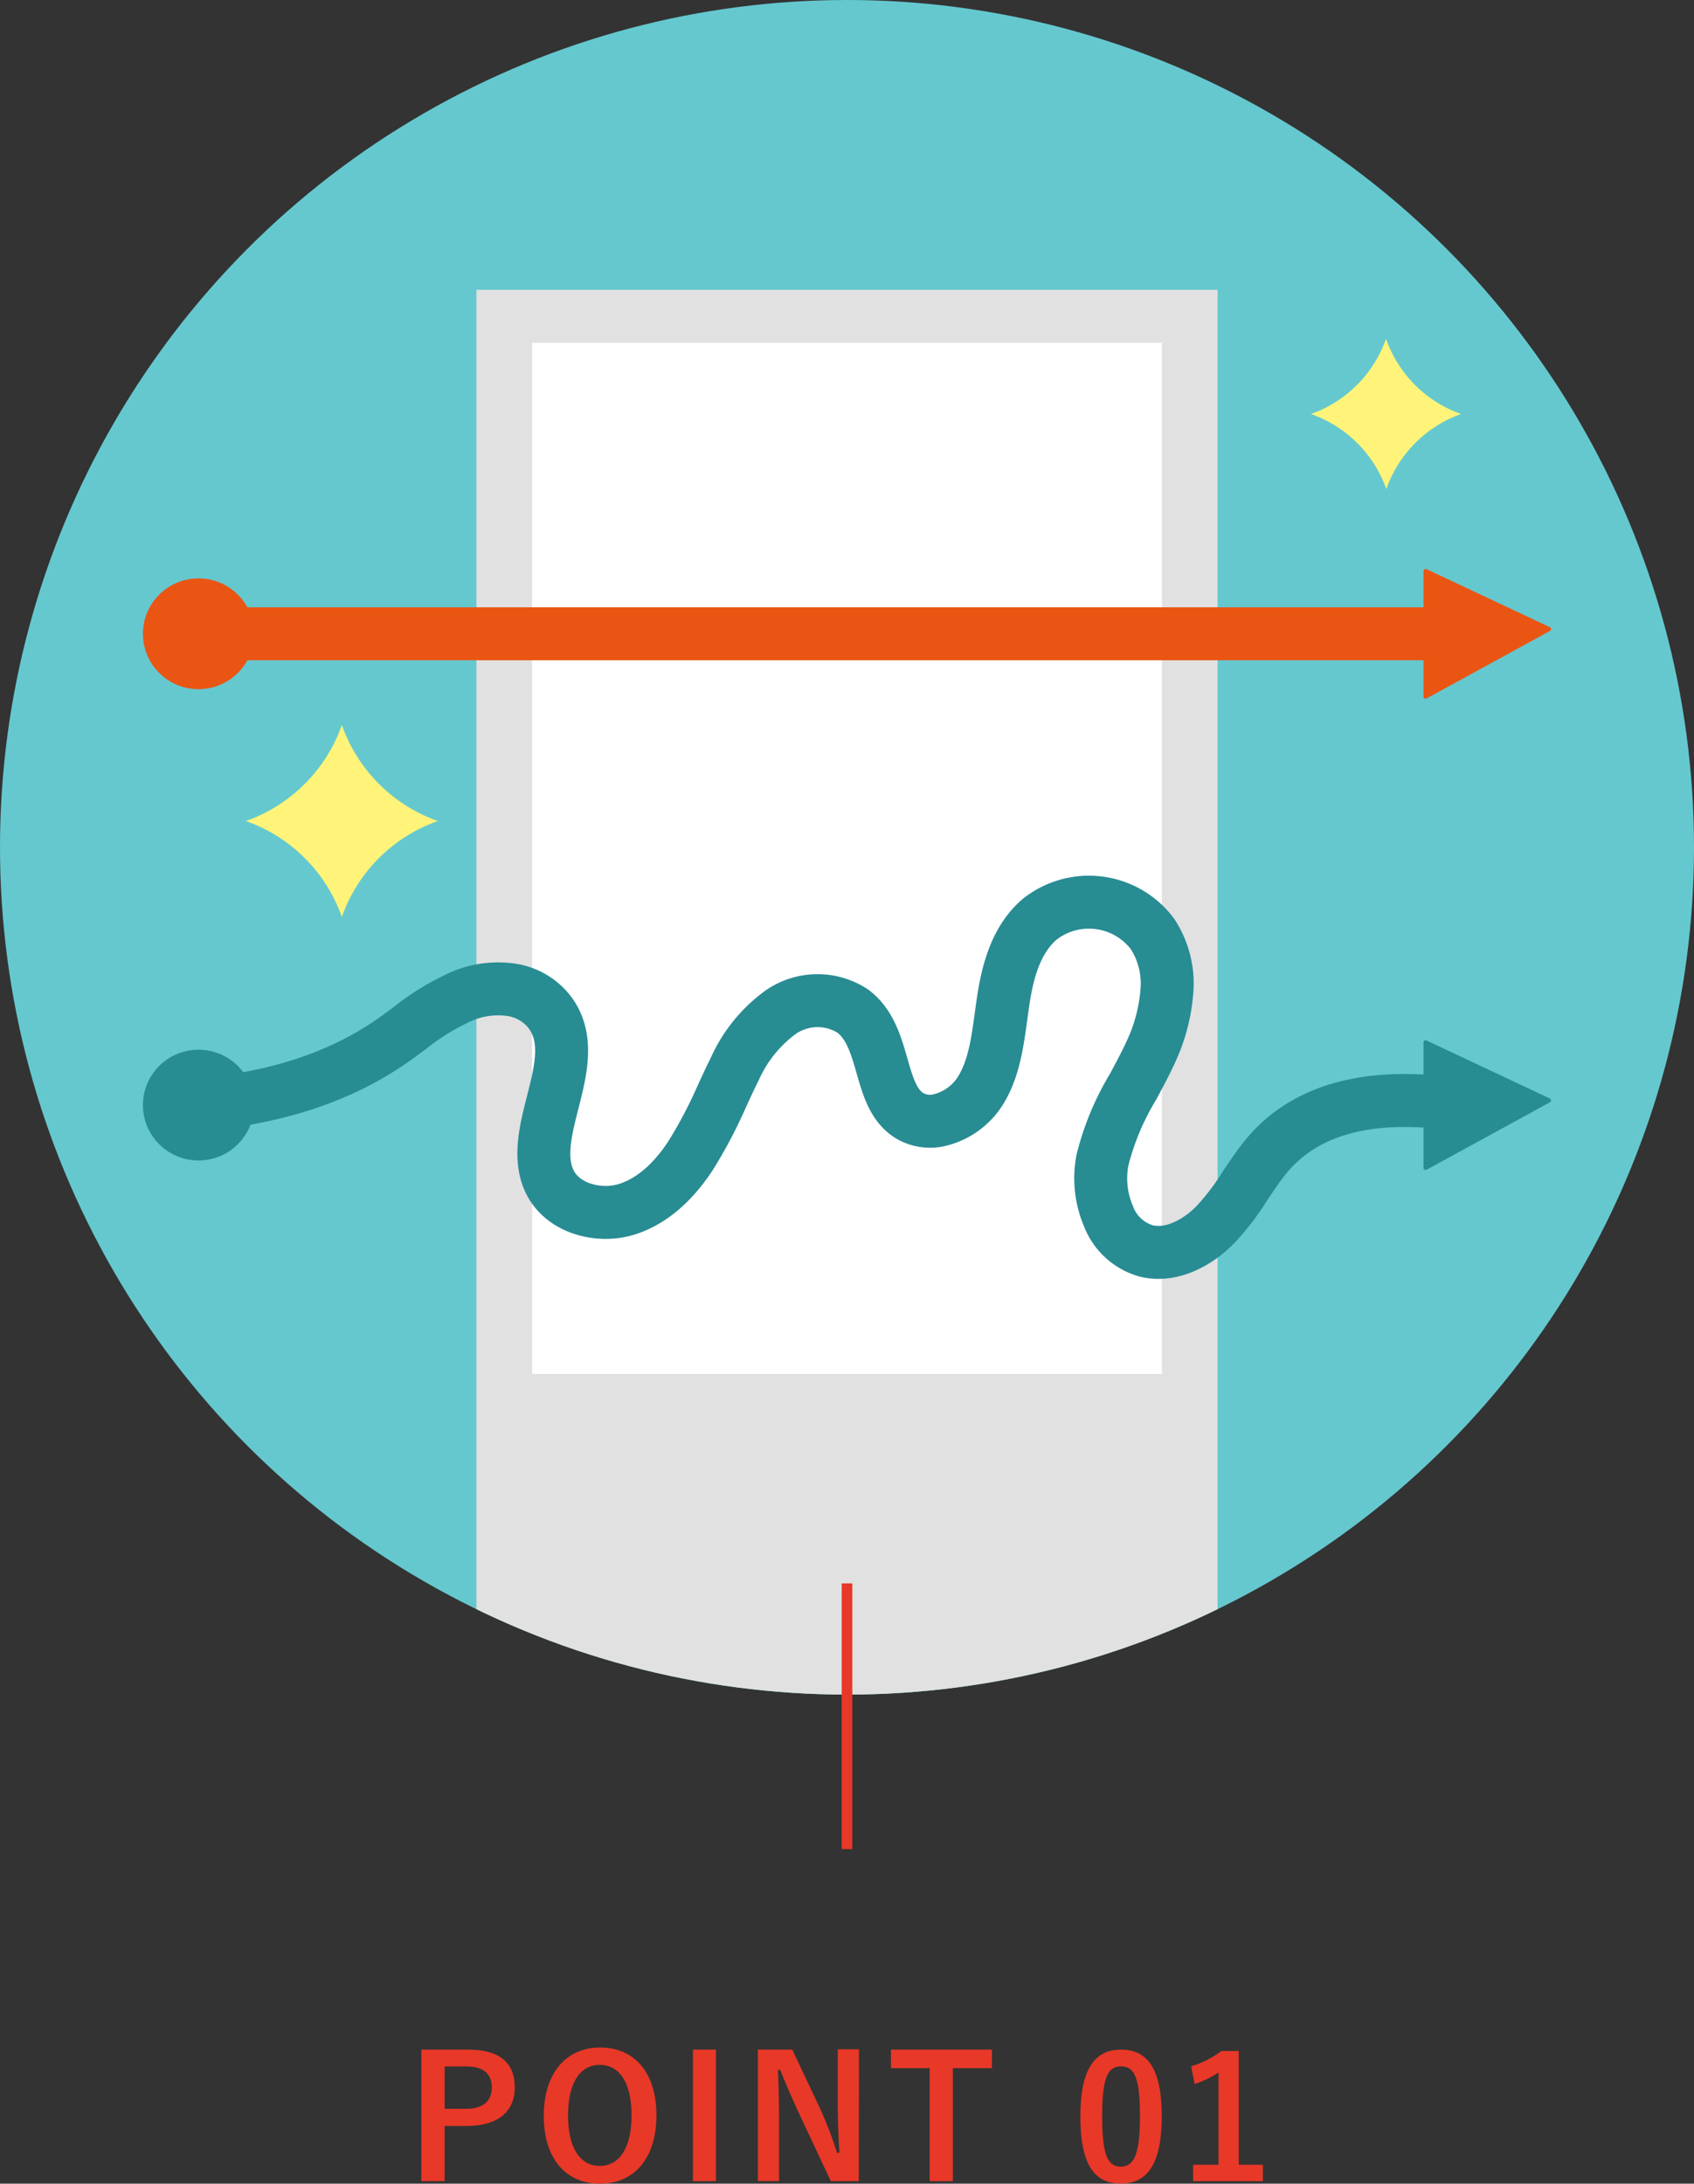 <svg xmlns="http://www.w3.org/2000/svg" xmlns:xlink="http://www.w3.org/1999/xlink" viewBox="0 0 160 206.18">
  <rect x="0" y="0" width="160" height="206.18" fill="#333333" stroke="none"/>
  <defs>
    <style>
      .cls-1,.cls-12,.cls-7,.cls-9{fill:none;}
      .cls-2{fill:#65c8cf;}
      .cls-3{clip-path:url(#clip-path);}
      .cls-4{fill:#e1e1e1;}
      .cls-5{fill:#fff;}
      .cls-6{fill:#e83828;}
      .cls-7{stroke:#e83828;}
      .cls-12,.cls-7,.cls-9{stroke-miterlimit:10;}
      .cls-8{fill:#fff479;}
      .cls-9{stroke:#288c93;}
      .cls-12,.cls-9{stroke-width:5px;}
      .cls-10{fill:#288c93;}
      .cls-11{fill:#ea5514;}
      .cls-12{stroke:#ea5514;}
    </style>
    <clipPath id="clip-path">
      <circle class="cls-1" cx="80" cy="80" r="80"/>
    </clipPath>
  </defs>
    <circle class="cls-2" cx="80" cy="80" r="80"/>
    <g class="cls-3">
      <rect class="cls-4" x="45" y="27.36" width="70" height="147.23"/>
      <rect class="cls-5" x="50.26" y="32.36" width="59.48" height="97.37"/>
    </g>
  <path class="cls-6" d="M44.19,193.52c3.05,0,4.43,1.27,4.43,3.56s-1.58,3.65-4.56,3.65H42v5.21H39.8V193.52ZM42,199.11h2c1.65,0,2.45-.75,2.45-2s-.72-2-2.37-2H42Z"/>
  <path class="cls-6" d="M62,199.73c0,4.1-2.14,6.45-5.33,6.45s-5.31-2.32-5.31-6.41,2.16-6.45,5.33-6.45S62,195.62,62,199.73Zm-8.35,0c0,3.17,1.21,4.77,3,4.77s3-1.6,3-4.77-1.2-4.77-3-4.77S53.65,196.56,53.65,199.75Z"/>
  <path class="cls-6" d="M67.62,205.94H65.45V193.52h2.17Z"/>
  <path class="cls-6" d="M81.11,205.94H78.47l-3-6.4c-.72-1.55-1.21-2.7-1.77-4.1h-.23c.08,1.48.11,2.95.11,4.49v6h-2V193.52h3.25L77.42,199a37.65,37.65,0,0,1,1.64,4.26h.23c-.1-1.52-.16-2.88-.16-4.55v-5.22h2Z"/>
  <path class="cls-6" d="M93.69,195.27H90v10.67H87.81V195.27H84.15v-1.75h9.54Z"/>
  <path class="cls-6" d="M109.73,199.8c0,4.53-1.37,6.37-3.87,6.37s-3.82-1.81-3.82-6.34,1.39-6.31,3.85-6.31S109.73,195.28,109.73,199.8Zm-5.63,0c0,3.61.5,4.77,1.76,4.77s1.81-1.18,1.81-4.77-.5-4.7-1.78-4.7S104.1,196.2,104.1,199.81Z"/>
  <path class="cls-6" d="M117,204.39h2.28v1.55h-6.59v-1.55h2.4v-8.71a9,9,0,0,1-2.26,1.09l-.32-1.68a8.8,8.8,0,0,0,2.85-1.44H117Z"/>
  <line class="cls-7" x1="80" y1="149.5" x2="80" y2="174.59"/>
  <path class="cls-8" d="M130.94,46.18A11.59,11.59,0,0,1,138,39.09a11.61,11.61,0,0,1-7.09-7.1,11.63,11.63,0,0,1-7.09,7.1A11.62,11.62,0,0,1,130.94,46.18Z"/>
  <path class="cls-8" d="M32.29,86.58a14.79,14.79,0,0,1,9.07-9.06,14.83,14.83,0,0,1-9.07-9.07,14.86,14.86,0,0,1-9.07,9.07A14.82,14.82,0,0,1,32.29,86.58Z"/>
  <path class="cls-9" d="M19.11,104.3c6.57-.67,12.55-2.33,17.81-5.94.6-.41,1.2-.86,1.78-1.29A22.66,22.66,0,0,1,43.78,94,8.74,8.74,0,0,1,48,93.42a5.65,5.65,0,0,1,3.75,1.94c2.05,2.45,1.24,5.64.45,8.73-.67,2.64-1.36,5.36-.24,7.56,1.29,2.51,4.62,3.28,7.09,2.57,3-.87,5.11-3.4,6.34-5.37A44.13,44.13,0,0,0,68,103.91c.45-1,.91-2,1.41-3a13.38,13.38,0,0,1,4.31-5.33,6.11,6.11,0,0,1,6.85-.1c1.61,1.23,2.18,3.22,2.73,5.14s1.06,3.71,2.53,4.67a3.77,3.77,0,0,0,2.9.47,6.29,6.29,0,0,0,3.82-2.7c1.32-2.06,1.66-4.63,2-7.11.05-.34.09-.68.14-1,.4-2.88,1.13-6.1,3.49-8.14a7.51,7.51,0,0,1,10.66,1.35,8.56,8.56,0,0,1,1.36,5.58,16.46,16.46,0,0,1-1.54,5.66c-.5,1.09-1.08,2.15-1.63,3.19a25.11,25.11,0,0,0-2.9,6.94,9.09,9.09,0,0,0,.57,5.31,5.39,5.39,0,0,0,3.52,3.26c2.49.64,5.06-.89,6.63-2.53a23.38,23.38,0,0,0,2.75-3.62c.49-.73,1-1.49,1.6-2.28,3.94-5.23,10.89-6.91,20.68-5"/>
  <path class="cls-10" d="M146.4,104.07l-11.65,6.37a.2.2,0,0,1-.3-.17V98.42a.2.2,0,0,1,.29-.18l11.65,5.48A.2.2,0,0,1,146.4,104.07Z"/>
  <ellipse class="cls-10" cx="18.75" cy="104.34" rx="5.25" ry="5.23"/>
  <path class="cls-11" d="M146.4,59.57l-11.65,6.37a.2.2,0,0,1-.3-.17V53.92a.2.2,0,0,1,.29-.18l11.65,5.48A.2.2,0,0,1,146.4,59.57Z"/>
  <ellipse class="cls-11" cx="18.75" cy="59.84" rx="5.25" ry="5.23"/>
  <line class="cls-12" x1="18.75" y1="59.84" x2="139.8" y2="59.84"/>
</svg>
